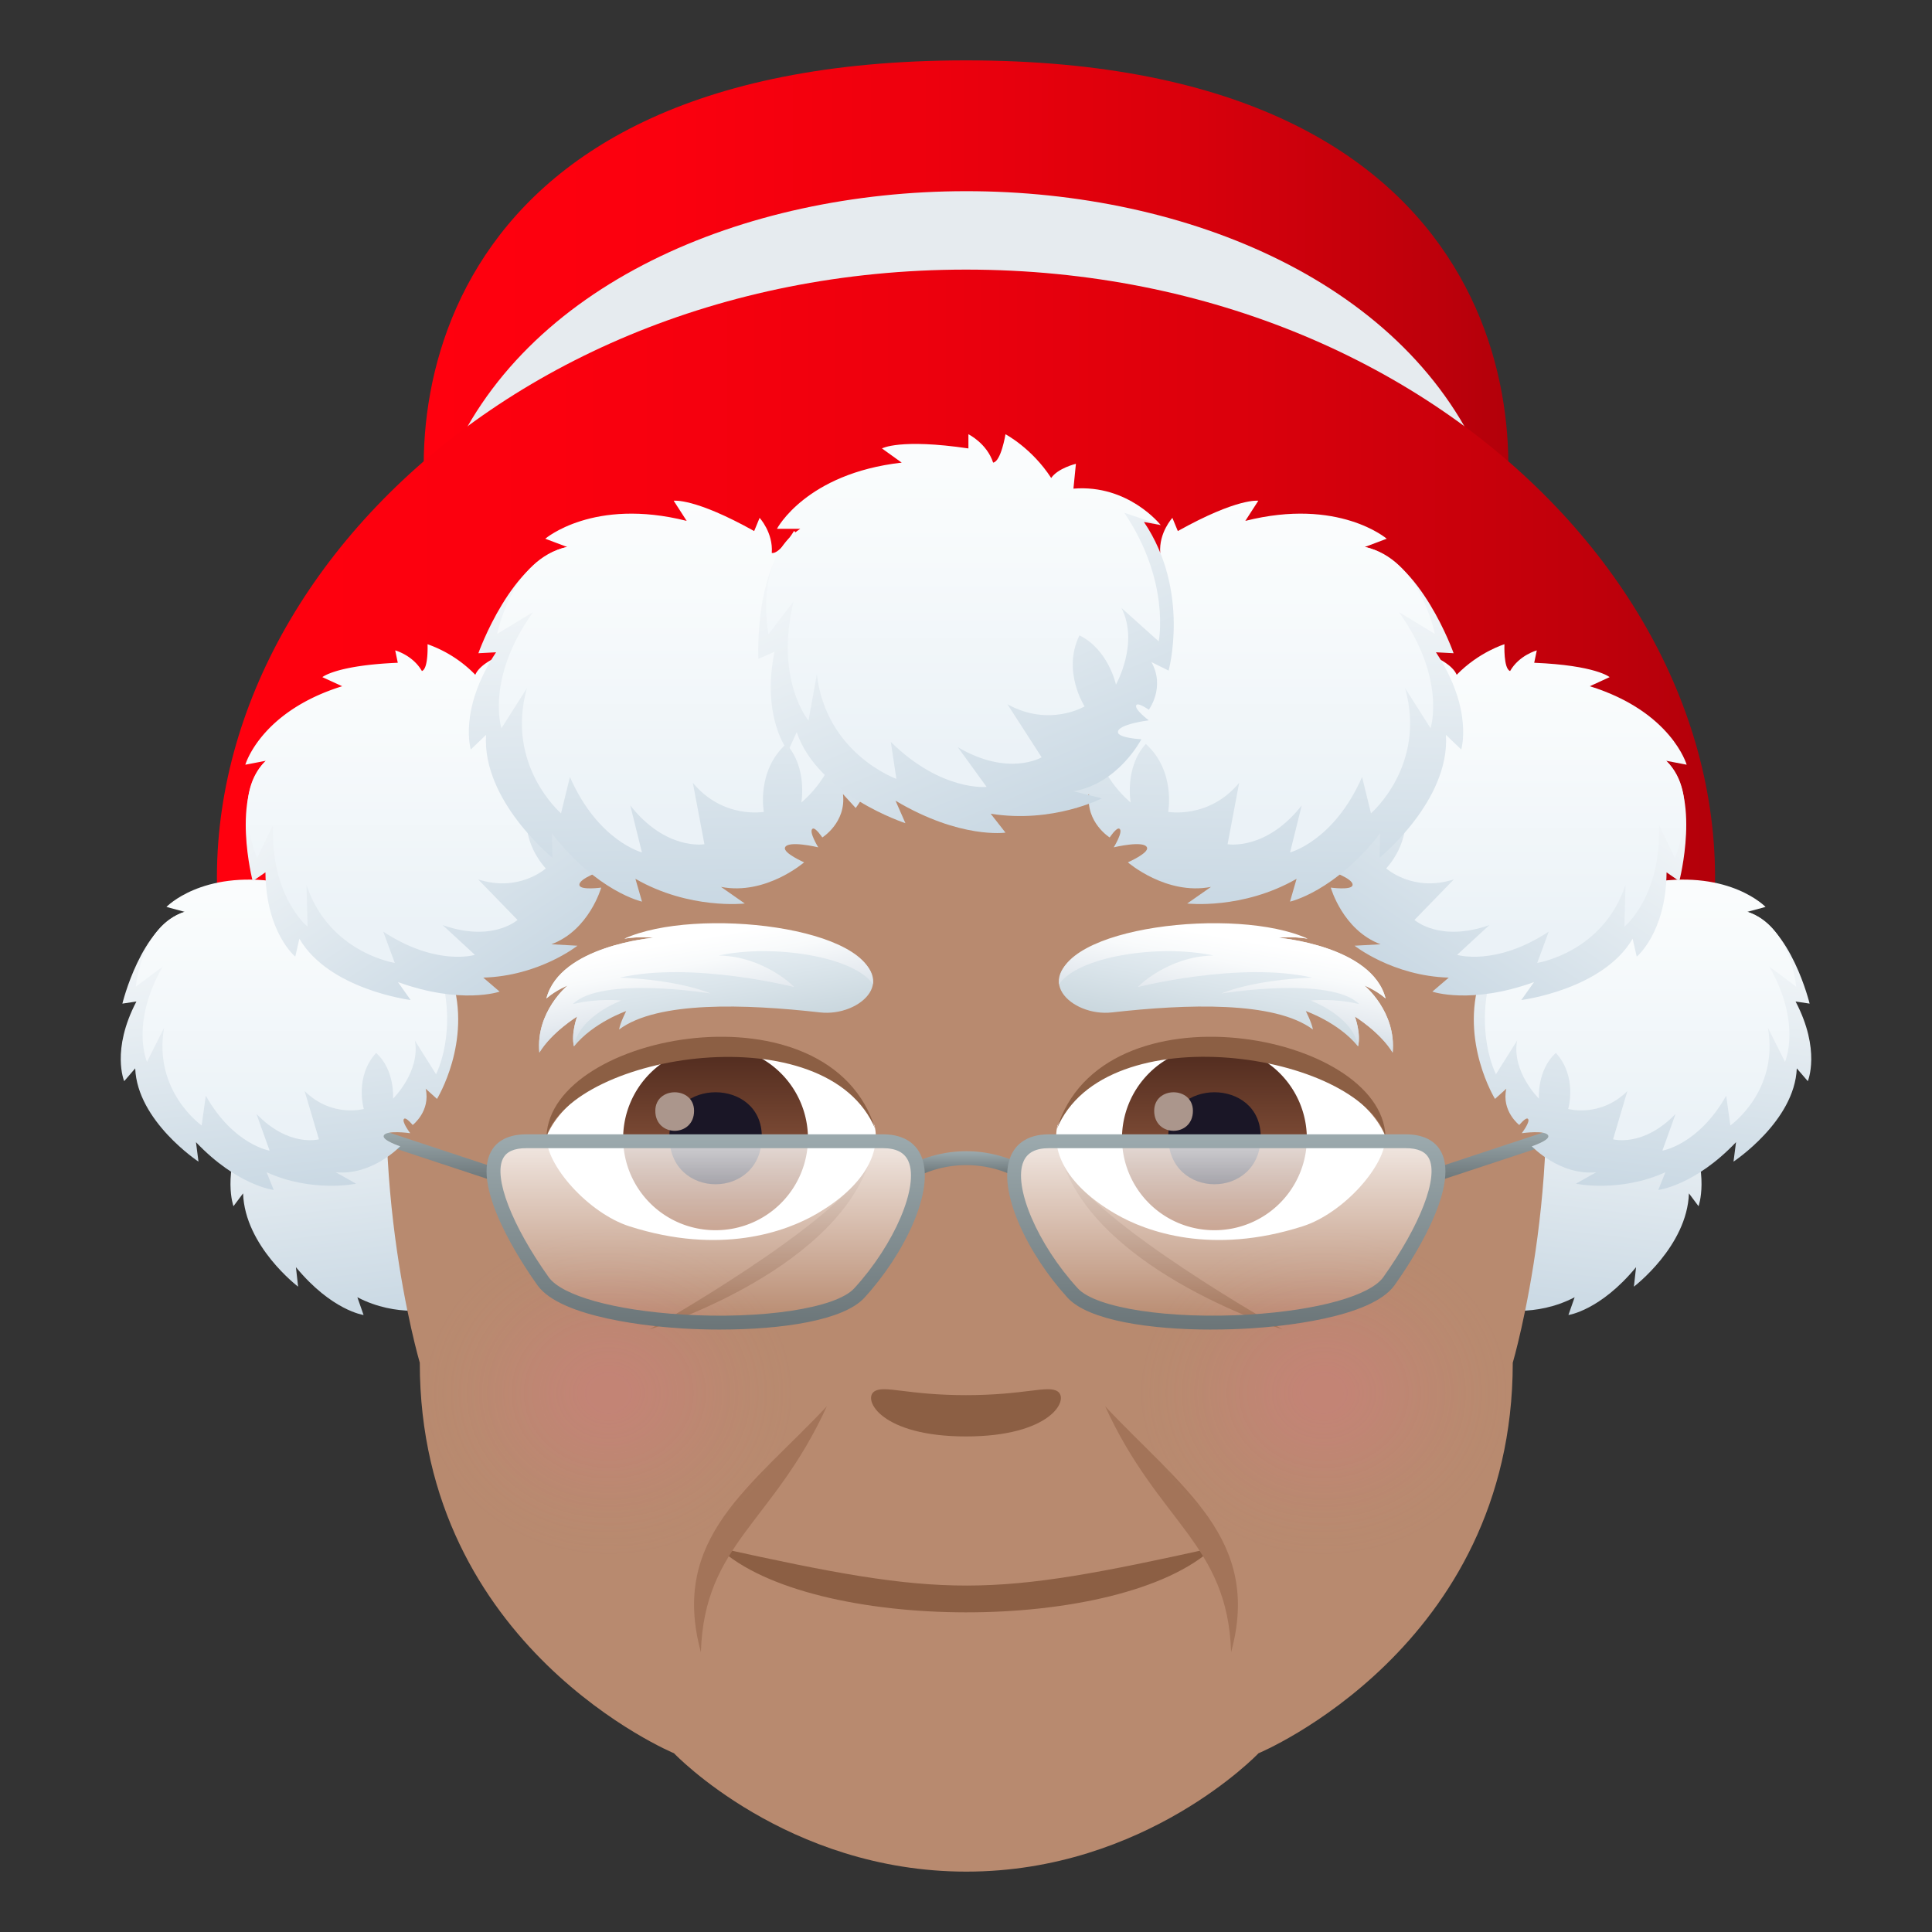 <svg xmlns="http://www.w3.org/2000/svg" xml:space="preserve" style="enable-background:new 0 0 64 64" viewBox="0 0 64 64"><rect x="0" y="0" width="64" height="64" fill="#333333" stroke="none"/><linearGradient id="a" x1="17.426" x2="12.943" y1="458.874" y2="448.059" gradientTransform="rotate(15.83 1508.912 236.114)" gradientUnits="userSpaceOnUse"><stop offset="0" style="stop-color:#c9d8e3"/><stop offset=".57" style="stop-color:#eaf0f4"/><stop offset="1" style="stop-color:#fff"/></linearGradient><path d="M9.476 34.348c-1.25.455-1.795 3.04-1.795 3.04l.405-.07c-.734 1.61-.352 2.639-.352 2.639l.318-.425c.06 1.753 1.823 3.09 1.823 3.09l-.072-.645c1.189 1.44 2.241 1.584 2.241 1.584l-.206-.588c1.32.689 2.58.38 2.58.38l-.586-.38c1.053.119 1.858-.859 1.858-.859s-.51-.193-.476-.345c.046-.206.767-.088.767-.088s-.268-.402-.175-.48c.062-.05.245.208.245.208s.52-.457.373-1.202l.327.338s1.013-1.889.43-3.98l.353.196c-3.261-3.27-8.058-2.413-8.058-2.413z" style="fill:url(#a)"/><linearGradient id="b" x1="2904.029" x2="2899.546" y1="-359.612" y2="-370.427" gradientTransform="scale(-1 1) rotate(15.83 -23.287 -10784.305)" gradientUnits="userSpaceOnUse"><stop offset="0" style="stop-color:#c9d8e3"/><stop offset=".57" style="stop-color:#eaf0f4"/><stop offset="1" style="stop-color:#fff"/></linearGradient><path d="M54.524 34.348c1.25.455 1.795 3.04 1.795 3.04l-.405-.07c.734 1.61.352 2.639.352 2.639l-.318-.425c-.06 1.753-1.823 3.09-1.823 3.09l.072-.645c-1.189 1.44-2.241 1.584-2.241 1.584l.206-.588c-1.32.689-2.58.38-2.58.38l.586-.38c-1.053.119-1.858-.859-1.858-.859s.51-.193.476-.345c-.045-.206-.766-.088-.766-.088s.267-.402.174-.48c-.062-.05-.245.208-.245.208s-.52-.457-.373-1.202l-.327.338s-1.013-1.889-.43-3.98l-.353.196c3.262-3.27 8.058-2.413 8.058-2.413z" style="fill:url(#b)"/><linearGradient id="c" x1="14.036" x2="49.966" y1="11.114" y2="11.114" gradientUnits="userSpaceOnUse"><stop offset="0" style="stop-color:#ff000e"/><stop offset=".224" style="stop-color:#fb000e"/><stop offset=".457" style="stop-color:#ee000d"/><stop offset=".694" style="stop-color:#da000c"/><stop offset=".932" style="stop-color:#bd000b"/><stop offset="1" style="stop-color:#b3000a"/></linearGradient><path d="M14.537 18.824C13.08 14.51 13.691 2 32 2s18.922 12.511 17.465 16.824c-.636 1.877-34.298 1.867-34.928 0z" style="fill:url(#c)"/><path d="M49.195 15.525c1.35 3.316-35.74 3.316-34.39 0 4.985-12.24 29.392-12.272 34.39 0z" style="fill:#e6ebef"/><linearGradient id="d" x1="7.186" x2="56.814" y1="21.846" y2="21.846" gradientUnits="userSpaceOnUse"><stop offset="0" style="stop-color:#ff000e"/><stop offset=".224" style="stop-color:#fb000e"/><stop offset=".457" style="stop-color:#ee000d"/><stop offset=".694" style="stop-color:#da000c"/><stop offset=".932" style="stop-color:#bd000b"/><stop offset="1" style="stop-color:#b3000a"/></linearGradient><path d="M56.167 33.467c-.516 1.725-47.818 1.728-48.335 0C4.295 21.663 15.682 8.931 32 8.931c16.32 0 27.705 12.732 24.167 24.536z" style="fill:url(#d)"/><path d="M32.01 18.436c-25.943 0-18.104 26.707-18.104 26.707 0 9.441 8.421 12.936 8.421 12.936S26.057 62 32.01 62c5.953 0 9.68-3.921 9.68-3.921s8.422-3.495 8.422-12.936c0 0 7.842-26.707-18.102-26.707z" style="fill:#b88a6f"/><path d="M35.04 46.096c-.323-.225-1.078.12-3.042.12-1.961 0-2.716-.345-3.039-.12-.385.267.228 1.488 3.04 1.488 2.81 0 3.428-1.219 3.04-1.489zm-11.236 5.176c3.058 2.835 13.295 2.87 16.392 0-7.486 1.658-8.805 1.68-16.392 0z" style="fill:#8c5f44"/><path d="M27.391 46.584c-2.511 2.68-5.206 4.354-4.173 8.149.111-3.603 2.406-4.282 4.173-8.149zm13.391 8.147c1.026-3.753-1.638-5.442-4.172-8.145 1.765 3.87 4.057 4.544 4.172 8.145z" style="fill:#a37459"/><linearGradient id="e" x1="40.497" x2="41.142" y1="34.264" y2="30.608" gradientUnits="userSpaceOnUse"><stop offset="0" style="stop-color:#cad7de"/><stop offset=".417" style="stop-color:#dbe5eb"/><stop offset="1" style="stop-color:#f0f6fa"/></linearGradient><path d="M36.832 33.538c2.481-.28 5.391-.383 6.66.566-.039-.231-.235-.61-.235-.61s1.09.377 1.73 1.171c.103-.444-.106-.992-.106-.992s.84.517 1.253 1.195c.125-1.353-.934-2.22-.934-2.22s.376.147.7.427c-.45-1.748-3.547-2.01-3.547-2.01s.457-.055.964.03c-2.67-.937-5.859-.3-7.233.335-2.027.935-.592 2.259.748 2.108z" style="fill:url(#e)"/><linearGradient id="f" x1="40.57" x2="41.155" y1="33.887" y2="30.57" gradientUnits="userSpaceOnUse"><stop offset="0" style="stop-color:#d4dee6"/><stop offset=".248" style="stop-color:#e6ebf0"/><stop offset=".597" style="stop-color:#f8fafb"/><stop offset=".842" style="stop-color:#fff"/></linearGradient><path d="M35.084 32.603c.609-.905 3.256-1.341 5.112-.952-1.538.036-2.51 1.048-2.51 1.048s3.379-.86 5.783-.314c-2 .075-3.01.525-3.01.525s3.617-.587 4.565.351c-.853-.204-1.608-.117-1.608-.117s1.409.512 1.571 1.521c.103-.444-.106-.992-.106-.992s.84.517 1.253 1.195c.125-1.353-.934-2.22-.934-2.22s.376.147.7.427c-.45-1.748-3.547-2.01-3.547-2.01s.457-.055.964.03c-2.348-1.077-8.342-.402-8.233 1.508z" style="fill:url(#f)"/><linearGradient id="g" x1="23.503" x2="22.858" y1="34.264" y2="30.608" gradientUnits="userSpaceOnUse"><stop offset="0" style="stop-color:#cad7de"/><stop offset=".417" style="stop-color:#dbe5eb"/><stop offset="1" style="stop-color:#f0f6fa"/></linearGradient><path d="M27.168 33.538c-2.481-.28-5.391-.383-6.66.566.039-.231.235-.61.235-.61s-1.09.377-1.73 1.171c-.103-.444.106-.992.106-.992s-.84.517-1.253 1.195c-.125-1.353.934-2.22.934-2.22s-.376.147-.7.427c.45-1.748 3.547-2.01 3.547-2.01s-.457-.055-.964.03c2.67-.937 5.859-.3 7.233.335 2.027.935.592 2.259-.748 2.108z" style="fill:url(#g)"/><linearGradient id="h" x1="23.43" x2="22.845" y1="33.887" y2="30.57" gradientUnits="userSpaceOnUse"><stop offset="0" style="stop-color:#d4dee6"/><stop offset=".248" style="stop-color:#e6ebf0"/><stop offset=".597" style="stop-color:#f8fafb"/><stop offset=".842" style="stop-color:#fff"/></linearGradient><path d="M28.916 32.603c-.61-.905-3.256-1.341-5.112-.952 1.539.036 2.51 1.048 2.51 1.048s-3.38-.86-5.783-.314c2 .075 3.01.525 3.01.525s-3.617-.587-4.564.351c.852-.204 1.607-.117 1.607-.117s-1.409.512-1.571 1.521c-.103-.444.106-.992.106-.992s-.84.517-1.252 1.195c-.126-1.353.933-2.22.933-2.22s-.376.147-.7.427c.45-1.748 3.547-2.01 3.547-2.01s-.457-.055-.964.03c2.348-1.077 8.342-.402 8.233 1.508z" style="fill:url(#h)"/><radialGradient id="i" cx="75.853" cy="93.462" r="5.93" gradientTransform="matrix(1.032 0 0 .909 -58.117 -38.812)" gradientUnits="userSpaceOnUse"><stop offset=".1" style="stop-color:#ff6399;stop-opacity:.4"/><stop offset=".309" style="stop-color:#fb6597;stop-opacity:.307"/><stop offset=".526" style="stop-color:#ee6c8f;stop-opacity:.211"/><stop offset=".746" style="stop-color:#da7783;stop-opacity:.113"/><stop offset=".968" style="stop-color:#bd8772;stop-opacity:.014"/><stop offset="1" style="stop-color:#b88a6f;stop-opacity:0"/></radialGradient><path d="M20.163 40.72c3.379 0 6.12 2.413 6.12 5.387 0 2.977-2.741 5.389-6.12 5.389-3.38 0-6.12-2.412-6.12-5.389 0-2.974 2.74-5.388 6.12-5.388z" style="opacity:.4;fill:url(#i)"/><radialGradient id="j" cx="98.811" cy="93.462" r="5.93" gradientTransform="matrix(1.032 0 0 .909 -58.117 -38.812)" gradientUnits="userSpaceOnUse"><stop offset=".1" style="stop-color:#ff6399;stop-opacity:.4"/><stop offset=".309" style="stop-color:#fb6597;stop-opacity:.307"/><stop offset=".526" style="stop-color:#ee6c8f;stop-opacity:.211"/><stop offset=".746" style="stop-color:#da7783;stop-opacity:.113"/><stop offset=".968" style="stop-color:#bd8772;stop-opacity:.014"/><stop offset="1" style="stop-color:#b88a6f;stop-opacity:0"/></radialGradient><path d="M43.856 40.72c3.378 0 6.12 2.413 6.12 5.387 0 2.978-2.742 5.389-6.12 5.389-3.38 0-6.12-2.411-6.12-5.389 0-2.974 2.74-5.388 6.12-5.388z" style="opacity:.4;fill:url(#j)"/><path d="M35.216 38.535c1.276 3.647 7.272 5.502 7.272 5.502s-6.297-3.528-7.272-5.502zm-13.702 5.502s5.978-1.816 7.272-5.502c-.976 1.974-7.272 5.502-7.272 5.502z" style="fill:#a37459"/><path d="M28.974 37.296c.193.879-.32 1.982-1.926 2.916-1.022.594-3.184 1.376-6.202.41-1.351-.435-2.773-2.03-2.742-2.98 1.318-3.095 9.044-4.205 10.87-.346z" style="fill:#fff"/><linearGradient id="k" x1="-424.815" x2="-424.815" y1="476.062" y2="476.989" gradientTransform="matrix(6.57 0 0 -6.57 2814.782 3168.527)" gradientUnits="userSpaceOnUse"><stop offset="0" style="stop-color:#a6694a"/><stop offset="1" style="stop-color:#4f2a1e"/></linearGradient><path d="M23.704 34.66a3.054 3.054 0 0 1 3.061 3.046 3.054 3.054 0 0 1-3.061 3.046 3.054 3.054 0 0 1-3.062-3.046 3.054 3.054 0 0 1 3.062-3.047z" style="fill:url(#k)"/><path d="M22.174 37.65c0 2.107 3.062 2.107 3.062 0 0-1.957-3.062-1.957-3.062 0z" style="fill:#1a1626"/><path d="M21.708 36.798c0 .882 1.284.882 1.284 0 0-.82-1.284-.82-1.284 0z" style="fill:#ab968c"/><path d="M29 37.412c-1.588-3.854-9.98-2.534-10.896.23.128-3.446 9.399-5.162 10.895-.23z" style="fill:#8c5f44"/><path d="M35.026 37.296c-.193.879.32 1.982 1.928 2.916 1.02.594 3.182 1.376 6.2.41 1.355-.433 2.773-2.03 2.742-2.98-1.316-3.095-9.042-4.205-10.87-.346z" style="fill:#fff"/><linearGradient id="l" x1="-424.999" x2="-424.999" y1="476.062" y2="476.989" gradientTransform="matrix(6.57 0 0 -6.57 2832.512 3168.527)" gradientUnits="userSpaceOnUse"><stop offset="0" style="stop-color:#a6694a"/><stop offset="1" style="stop-color:#4f2a1e"/></linearGradient><path d="M40.229 34.66a3.054 3.054 0 0 1 3.062 3.046 3.054 3.054 0 0 1-3.062 3.046 3.054 3.054 0 0 1-3.062-3.046 3.054 3.054 0 0 1 3.062-3.047z" style="fill:url(#l)"/><path d="M38.7 37.65c0 2.107 3.062 2.107 3.062 0 0-1.957-3.062-1.957-3.062 0z" style="fill:#1a1626"/><path d="M38.234 36.798c0 .882 1.283.882 1.283 0 0-.82-1.283-.82-1.283 0z" style="fill:#ab968c"/><path d="M35.003 37.412c1.585-3.852 9.974-2.55 10.893.23-.128-3.446-9.397-5.162-10.893-.23z" style="fill:#8c5f44"/><linearGradient id="m" x1="32.009" x2="32.009" y1="38.919" y2="38.136" gradientUnits="userSpaceOnUse"><stop offset="0" style="stop-color:#6b7578"/><stop offset="1" style="stop-color:#9caaae"/></linearGradient><path d="m30.507 38.919-.189-.418a4.105 4.105 0 0 1 3.383 0l-.19.418a3.655 3.655 0 0 0-3.004 0z" style="fill:url(#m)"/><linearGradient id="n" x1="49.504" x2="49.504" y1="39.145" y2="37.412" gradientUnits="userSpaceOnUse"><stop offset="0" style="stop-color:#6b7578"/><stop offset="1" style="stop-color:#9caaae"/></linearGradient><path d="m47.577 39.145 3.854-1.273v-.46l-3.854 1.274z" style="fill:url(#n)"/><linearGradient id="o" x1="14.496" x2="14.496" y1="39.145" y2="37.412" gradientUnits="userSpaceOnUse"><stop offset="0" style="stop-color:#6b7578"/><stop offset="1" style="stop-color:#9caaae"/></linearGradient><path d="M16.423 39.145v-.46l-3.854-1.273v.46z" style="fill:url(#o)"/><linearGradient id="p" x1="40.622" x2="40.622" y1="43.813" y2="37.805" gradientUnits="userSpaceOnUse"><stop offset="0" style="stop-color:#fff;stop-opacity:0"/><stop offset="1" style="stop-color:#fff;stop-opacity:.8"/></linearGradient><path d="M46.564 37.805H34.75c-2.117 0-1.018 3.063.784 5.029 1.348 1.47 9.315 1.24 10.477-.394 1.41-1.985 2.576-4.635.552-4.635z" style="fill:url(#p)"/><linearGradient id="q" x1="-87.341" x2="-87.341" y1="43.813" y2="37.805" gradientTransform="matrix(-1 0 0 1 -63.963 0)" gradientUnits="userSpaceOnUse"><stop offset="0" style="stop-color:#fff;stop-opacity:0"/><stop offset="1" style="stop-color:#fff;stop-opacity:.8"/></linearGradient><path d="M17.436 37.805h11.812c2.118 0 1.019 3.063-.783 5.029-1.348 1.47-9.315 1.24-10.477-.394-1.41-1.985-2.576-4.635-.552-4.635z" style="fill:url(#q)"/><linearGradient id="r" x1="40.623" x2="40.623" y1="44.044" y2="37.576" gradientUnits="userSpaceOnUse"><stop offset="0" style="stop-color:#6b7578"/><stop offset="1" style="stop-color:#9caaae"/></linearGradient><path d="M40.13 44.044c-2.047 0-4.078-.305-4.764-1.054-1.312-1.431-2.373-3.583-1.878-4.707.142-.322.476-.707 1.264-.707h11.812c.725 0 1.042.32 1.18.588.62 1.202-1.026 3.678-1.545 4.408-.782 1.101-3.846 1.374-4.766 1.431-.427.027-.865.04-1.303.04zm-5.379-6.009c-.439 0-.715.142-.843.433-.363.824.46 2.753 1.796 4.211.604.658 3.052 1.03 5.7.866 2.25-.14 3.986-.626 4.42-1.238 1.228-1.726 1.835-3.306 1.512-3.933-.118-.227-.37-.339-.772-.339H34.75z" style="fill:url(#r)"/><linearGradient id="s" x1="23.377" x2="23.377" y1="44.044" y2="37.576" gradientUnits="userSpaceOnUse"><stop offset="0" style="stop-color:#6b7578"/><stop offset="1" style="stop-color:#9caaae"/></linearGradient><path d="M23.87 44.044c-.438 0-.877-.014-1.303-.04-.92-.058-3.984-.33-4.766-1.432-.52-.73-2.166-3.206-1.545-4.408.138-.269.455-.588 1.18-.588h11.812c.788 0 1.122.385 1.264.707.495 1.124-.566 3.276-1.878 4.707-.686.749-2.718 1.053-4.765 1.053zm-6.434-6.009c-.402 0-.654.112-.772.34-.323.626.284 2.206 1.511 3.932.435.612 2.17 1.098 4.421 1.238 2.648.165 5.096-.207 5.7-.866 1.336-1.458 2.158-3.387 1.796-4.211-.128-.29-.404-.433-.844-.433H17.436z" style="fill:url(#s)"/><linearGradient id="t" x1="13.521" x2="9.002" y1="455.705" y2="444.801" gradientTransform="rotate(15.83 1508.912 236.114)" gradientUnits="userSpaceOnUse"><stop offset="0" style="stop-color:#c9d8e3"/><stop offset=".57" style="stop-color:#eaf0f4"/><stop offset="1" style="stop-color:#fff"/></linearGradient><path d="M6.116 30.206c-1.436.455-2.062 3.04-2.062 3.04l.465-.07c-.844 1.61-.405 2.639-.405 2.639l.365-.424c.07 1.752 2.096 3.089 2.096 3.089l-.083-.644c1.366 1.439 2.575 1.583 2.575 1.583l-.236-.588c1.517.689 2.965.38 2.965.38l-.674-.379c1.21.118 2.136-.86 2.136-.86s-.587-.192-.548-.345c.052-.206.88-.088.88-.088s-.307-.402-.2-.48c.071-.05.281.208.281.208s.598-.457.43-1.202l.375.338s1.164-1.888.495-3.98l.406.196c-3.749-3.27-9.261-2.413-9.261-2.413z" style="fill:url(#t)"/><linearGradient id="u" x1="12.519" x2="9.313" y1="453.626" y2="442.319" gradientTransform="rotate(15.83 1508.912 236.114)" gradientUnits="userSpaceOnUse"><stop offset="0" style="stop-color:#ebf2f7"/><stop offset=".516" style="stop-color:#f8fbfc"/><stop offset="1" style="stop-color:#fff"/></linearGradient><path d="M11.556 29.852c-.016-.542-.418-.899-.418-.899l-.107.364c-1.682-.738-2.216-.602-2.216-.602l.399.5c-2.539-.39-3.7.828-3.7.828l.602.163c-1.436.455-1.617 2.479-1.617 2.479l.893-.669c-1.086 1.886-.523 3.16-.523 3.16l.566-1.128c-.366 2.106 1.245 3.234 1.245 3.234l.137-.986c.92 1.63 2.114 1.82 2.114 1.82l-.436-1.217c1.073 1.117 2.07.842 2.07.842l-.474-1.598c.902.89 1.961.593 1.961.593s-.317-1.063.407-1.857c.634.569.561 1.516.561 1.516s.912-.894.724-1.925l.7 1.115s.762-1.444.093-3.535l.84.57s-.512-1.273-1.96-1.542l.251-.619s-.493-.015-.74.191c-.268-.9-.84-1.439-.84-1.439s-.32.667-.532.641z" style="fill:url(#u)"/><linearGradient id="v" x1="2900.124" x2="2895.605" y1="-362.781" y2="-373.685" gradientTransform="scale(-1 1) rotate(15.83 -23.287 -10784.305)" gradientUnits="userSpaceOnUse"><stop offset="0" style="stop-color:#c9d8e3"/><stop offset=".57" style="stop-color:#eaf0f4"/><stop offset="1" style="stop-color:#fff"/></linearGradient><path d="M57.884 30.206c1.436.455 2.062 3.04 2.062 3.04l-.465-.07c.844 1.61.405 2.639.405 2.639l-.365-.424c-.07 1.752-2.096 3.089-2.096 3.089l.083-.644c-1.366 1.439-2.575 1.583-2.575 1.583l.236-.588c-1.517.689-2.965.38-2.965.38l.674-.379c-1.21.118-2.136-.86-2.136-.86s.587-.192.548-.345c-.052-.206-.88-.088-.88-.088s.307-.402.2-.48c-.072-.05-.282.208-.282.208s-.597-.457-.429-1.202l-.375.338s-1.164-1.888-.495-3.98l-.406.196c3.749-3.27 9.261-2.413 9.261-2.413z" style="fill:url(#v)"/><linearGradient id="w" x1="2899.122" x2="2895.916" y1="-364.86" y2="-376.167" gradientTransform="scale(-1 1) rotate(15.83 -23.287 -10784.305)" gradientUnits="userSpaceOnUse"><stop offset="0" style="stop-color:#ebf2f7"/><stop offset=".516" style="stop-color:#f8fbfc"/><stop offset="1" style="stop-color:#fff"/></linearGradient><path d="M52.444 29.852c.016-.542.418-.899.418-.899l.107.364c1.682-.738 2.216-.602 2.216-.602l-.399.5c2.539-.39 3.7.828 3.7.828l-.602.163c1.436.455 1.617 2.479 1.617 2.479l-.893-.669c1.085 1.886.523 3.16.523 3.16l-.566-1.128c.366 2.106-1.245 3.234-1.245 3.234l-.137-.986c-.92 1.63-2.114 1.82-2.114 1.82l.437-1.217c-1.073 1.117-2.071.842-2.071.842l.474-1.598c-.902.89-1.961.593-1.961.593s.317-1.063-.407-1.857c-.634.569-.561 1.516-.561 1.516s-.912-.894-.724-1.925l-.7 1.115s-.762-1.444-.093-3.535l-.84.57s.512-1.273 1.96-1.542l-.251-.619s.493-.015.74.191c.269-.9.84-1.439.84-1.439s.32.667.532.641z" style="fill:url(#w)"/><linearGradient id="x" x1="86.165" x2="81.072" y1="-252.121" y2="-264.411" gradientTransform="rotate(-11.246 1495.995 237.296)" gradientUnits="userSpaceOnUse"><stop offset="0" style="stop-color:#c9d8e3"/><stop offset=".57" style="stop-color:#eaf0f4"/><stop offset="1" style="stop-color:#fff"/></linearGradient><path d="M8.805 25.202c-1.175 1.141-.434 3.988-.434 3.988l.422-.293c.015 1.993.988 2.793.988 2.793l.136-.594c.989 1.692 3.686 2.031 3.686 2.031l-.42-.594c2.101.757 3.368.316 3.368.316l-.542-.464c1.855-.054 3.12-1.057 3.12-1.057l-.863-.048c1.253-.467 1.65-1.877 1.65-1.877s-.678.093-.72-.075c-.057-.228.821-.512.821-.512s-.514-.247-.449-.376c.043-.084.386.069.386.069s.348-.738-.21-1.39l.548.151s.154-2.42-1.603-4.157l.502-.003c-5.409-1.41-10.386 2.092-10.386 2.092z" style="fill:url(#x)"/><linearGradient id="y" x1="82.759" x2="85.331" y1="-254.321" y2="-267.25" gradientTransform="rotate(-11.246 1495.995 237.296)" gradientUnits="userSpaceOnUse"><stop offset="0" style="stop-color:#ebf2f7"/><stop offset=".516" style="stop-color:#f8fbfc"/><stop offset="1" style="stop-color:#fff"/></linearGradient><path d="M13.976 22.229c-.3-.526-.884-.684-.884-.684l.085.41c-2.043.085-2.498.476-2.498.476l.656.301c-2.705.841-3.208 2.6-3.208 2.6l.678-.13c-1.175 1.141-.29 3.22-.29 3.22l.528-1.089c-.078 2.38 1.146 3.364 1.146 3.364l-.036-1.384c.746 2.25 2.924 2.584 2.924 2.584l-.382-1.037c1.763 1.161 3.037.771 3.037.771l-1.069-.987c1.643.583 2.481-.17 2.481-.17l-1.306-1.344c1.355.44 2.242-.363 2.242-.363s-.87-.893-.575-2.024c.924.254 1.349 1.221 1.349 1.221s.429-1.32-.298-2.243l1.275.759s-.009-1.79-1.766-3.526l1.126.156s-1.172-1.006-2.74-.572l-.077-.73s-.494.223-.629.545a4.119 4.119 0 0 0-1.582-1.012s.035.811-.187.888z" style="fill:url(#y)"/><linearGradient id="z" x1="3028.944" x2="3023.85" y1="333.254" y2="320.965" gradientTransform="scale(-1 1) rotate(-11.25 -36.254 15793.749)" gradientUnits="userSpaceOnUse"><stop offset="0" style="stop-color:#c9d8e3"/><stop offset=".57" style="stop-color:#eaf0f4"/><stop offset="1" style="stop-color:#fff"/></linearGradient><path d="M55.195 25.202c1.175 1.141.434 3.988.434 3.988l-.422-.293c-.015 1.993-.988 2.793-.988 2.793l-.136-.594c-.989 1.692-3.687 2.031-3.687 2.031l.42-.594c-2.1.757-3.367.316-3.367.316l.542-.464c-1.855-.054-3.12-1.057-3.12-1.057l.863-.048c-1.253-.467-1.65-1.877-1.65-1.877s.678.093.72-.075c.056-.228-.822-.512-.822-.512s.515-.247.45-.376c-.043-.084-.386.069-.386.069s-.348-.738.21-1.39l-.548.151s-.154-2.42 1.603-4.157l-.502-.003c5.409-1.411 10.386 2.092 10.386 2.092z" style="fill:url(#z)"/><linearGradient id="A" x1="3025.538" x2="3028.109" y1="331.054" y2="318.125" gradientTransform="scale(-1 1) rotate(-11.25 -36.254 15793.749)" gradientUnits="userSpaceOnUse"><stop offset="0" style="stop-color:#ebf2f7"/><stop offset=".516" style="stop-color:#f8fbfc"/><stop offset="1" style="stop-color:#fff"/></linearGradient><path d="M50.024 22.229c.3-.526.884-.684.884-.684l-.085.41c2.043.085 2.498.476 2.498.476l-.656.301c2.705.841 3.208 2.6 3.208 2.6l-.678-.13c1.175 1.141.29 3.22.29 3.22l-.528-1.089c.078 2.38-1.146 3.364-1.146 3.364l.036-1.384c-.746 2.25-2.924 2.584-2.924 2.584l.382-1.037c-1.763 1.161-3.037.771-3.037.771l1.07-.987c-1.644.583-2.482-.17-2.482-.17l1.306-1.344c-1.355.44-2.242-.363-2.242-.363s.87-.893.575-2.024c-.924.254-1.349 1.221-1.349 1.221s-.429-1.32.298-2.243l-1.275.759s.009-1.79 1.766-3.526l-1.126.156s1.172-1.006 2.74-.572l.077-.73s.494.223.629.545c.737-.757 1.582-1.012 1.582-1.012s-.035.811.187.888z" style="fill:url(#A)"/><linearGradient id="B" x1="54.935" x2="49.327" y1="588.379" y2="574.848" gradientTransform="rotate(21.462 1511.985 224.586)" gradientUnits="userSpaceOnUse"><stop offset="0" style="stop-color:#c9d8e3"/><stop offset=".57" style="stop-color:#eaf0f4"/><stop offset="1" style="stop-color:#fff"/></linearGradient><path d="M18.787 18.119c-1.836.395-2.94 3.52-2.94 3.52l.585-.031c-1.25 1.895-.836 3.219-.836 3.219l.505-.483c-.137 2.178 2.2 4.07 2.2 4.07l-.02-.808c1.508 1.94 2.986 2.261 2.986 2.261l-.218-.755c1.79 1.03 3.623.818 3.623.818l-.787-.55c1.483.288 2.753-.814 2.753-.814s-.701-.307-.634-.49c.091-.25 1.102-.007 1.102-.007s-.33-.533-.187-.617c.094-.055.321.29.321.29s.798-.496.684-1.437l.422.461s1.681-2.201 1.12-4.868l.476.29c-4.223-4.486-11.155-4.069-11.155-4.069z" style="fill:url(#B)"/><linearGradient id="C" x1="54.169" x2="48.845" y1="585.487" y2="571.944" gradientTransform="rotate(21.462 1511.985 224.586)" gradientUnits="userSpaceOnUse"><stop offset="0" style="stop-color:#ebf2f7"/><stop offset=".516" style="stop-color:#f8fbfc"/><stop offset="1" style="stop-color:#fff"/></linearGradient><path d="M25.566 18.317c.05-.673-.403-1.162-.403-1.162l-.18.437c-1.987-1.11-2.666-1.004-2.666-1.004l.43.667c-3.092-.78-4.684.591-4.684.591l.724.273c-1.836.395-2.317 2.879-2.317 2.879l1.191-.724c-1.584 2.207-1.05 3.85-1.05 3.85l.844-1.33c-.72 2.564 1.13 4.148 1.13 4.148l.294-1.203c.933 2.125 2.386 2.498 2.386 2.498l-.386-1.556c1.186 1.508 2.456 1.285 2.456 1.285l-.384-2.034c1.003 1.207 2.352.962 2.352.962s-.257-1.351.74-2.25c.713.778.502 1.941.502 1.941s1.243-.999 1.14-2.296l.725 1.46s1.127-1.697.566-4.364l.966.804s-.471-1.635-2.23-2.138l.39-.736s-.608-.076-.94.15c-.218-1.146-.856-1.88-.856-1.88s-.48.788-.74.732z" style="fill:url(#C)"/><linearGradient id="D" x1="2847.247" x2="2841.639" y1="-509.404" y2="-522.935" gradientTransform="scale(-1 1) rotate(21.462 -20.191 -7860.242)" gradientUnits="userSpaceOnUse"><stop offset="0" style="stop-color:#c9d8e3"/><stop offset=".57" style="stop-color:#eaf0f4"/><stop offset="1" style="stop-color:#fff"/></linearGradient><path d="M45.213 18.119c1.836.395 2.94 3.52 2.94 3.52l-.585-.031c1.25 1.895.837 3.219.837 3.219l-.506-.483c.137 2.178-2.2 4.07-2.2 4.07l.02-.808c-1.508 1.94-2.986 2.261-2.986 2.261l.218-.755c-1.79 1.03-3.623.818-3.623.818l.787-.55c-1.483.288-2.753-.814-2.753-.814s.701-.307.634-.49c-.091-.25-1.102-.007-1.102-.007s.33-.533.187-.617c-.094-.055-.321.29-.321.29s-.798-.496-.684-1.437l-.422.461s-1.681-2.201-1.12-4.868l-.476.29c4.223-4.486 11.155-4.069 11.155-4.069z" style="fill:url(#D)"/><linearGradient id="E" x1="2846.481" x2="2841.157" y1="-512.297" y2="-525.839" gradientTransform="scale(-1 1) rotate(21.462 -20.191 -7860.242)" gradientUnits="userSpaceOnUse"><stop offset="0" style="stop-color:#ebf2f7"/><stop offset=".516" style="stop-color:#f8fbfc"/><stop offset="1" style="stop-color:#fff"/></linearGradient><path d="M38.434 18.317c-.05-.673.403-1.162.403-1.162l.18.437c1.987-1.11 2.666-1.004 2.666-1.004l-.43.667c3.092-.78 4.684.591 4.684.591l-.724.273c1.836.395 2.317 2.879 2.317 2.879l-1.191-.724c1.584 2.207 1.05 3.85 1.05 3.85l-.844-1.33c.72 2.564-1.13 4.148-1.13 4.148l-.294-1.203c-.933 2.125-2.386 2.498-2.386 2.498l.386-1.556c-1.186 1.508-2.456 1.285-2.456 1.285l.384-2.034c-1.003 1.207-2.352.962-2.352.962s.257-1.351-.74-2.25c-.713.778-.502 1.941-.502 1.941s-1.243-.999-1.14-2.296l-.726 1.46s-1.127-1.697-.565-4.364l-.966.804s.471-1.635 2.23-2.138l-.39-.736s.608-.076.94.15c.218-1.146.856-1.88.856-1.88s.48.788.74.732z" style="fill:url(#E)"/><linearGradient id="F" x1="34.775" x2="29.097" y1="27.245" y2="13.546" gradientUnits="userSpaceOnUse"><stop offset="0" style="stop-color:#c9d8e3"/><stop offset=".57" style="stop-color:#eaf0f4"/><stop offset="1" style="stop-color:#fff"/></linearGradient><path d="M26.515 17.518c-1.558 1.011-1.392 4.308-1.392 4.308l.532-.235c-.44 2.202.45 3.29.45 3.29l.287-.627c.703 2.074 3.601 3.015 3.601 3.015l-.327-.744c2.144 1.277 3.642 1.057 3.642 1.057l-.49-.626c2.058.33 3.682-.51 3.682-.51l-.941-.234c1.49-.252 2.25-1.723 2.25-1.723s-.77-.04-.777-.235c-.01-.264 1.023-.392 1.023-.392s-.51-.381-.409-.51c.067-.083.41.158.41.158s.553-.741.087-1.577l.569.281s.724-2.638-.817-4.923l.555.103c-5.643-2.694-11.936.124-11.936.124z" style="fill:url(#F)"/><linearGradient id="G" x1="31.916" x2="31.916" y1="24.901" y2="10.307" gradientUnits="userSpaceOnUse"><stop offset="0" style="stop-color:#ebf2f7"/><stop offset=".516" style="stop-color:#f8fbfc"/><stop offset="1" style="stop-color:#fff"/></linearGradient><path d="M32.899 15.325c-.211-.643-.819-.94-.819-.94v.47c-2.273-.336-2.864 0-2.864 0l.654.47c-3.175.36-4.133 2.193-4.133 2.193h.778c-1.558 1.011-1.058 3.492-1.058 3.492l.832-1.091c-.631 2.61.493 3.95.493 3.95l.278-1.532c.308 2.638 2.634 3.464 2.634 3.464l-.185-1.224c1.68 1.651 3.174 1.49 3.174 1.49l-.953-1.314c1.68.988 2.776.334 2.776.334l-1.133-1.757c1.394.77 2.556.07 2.556.07s-.756-1.167-.17-2.353c.96.474 1.208 1.63 1.208 1.63s.775-1.365.184-2.537l1.233 1.106s.4-1.976-1.14-4.26l1.206.408s-1.063-1.356-2.891-1.207l.082-.823s-.596.143-.819.47c-.64-.99-1.514-1.449-1.514-1.449s-.146.902-.41.94z" style="fill:url(#G)"/></svg>
